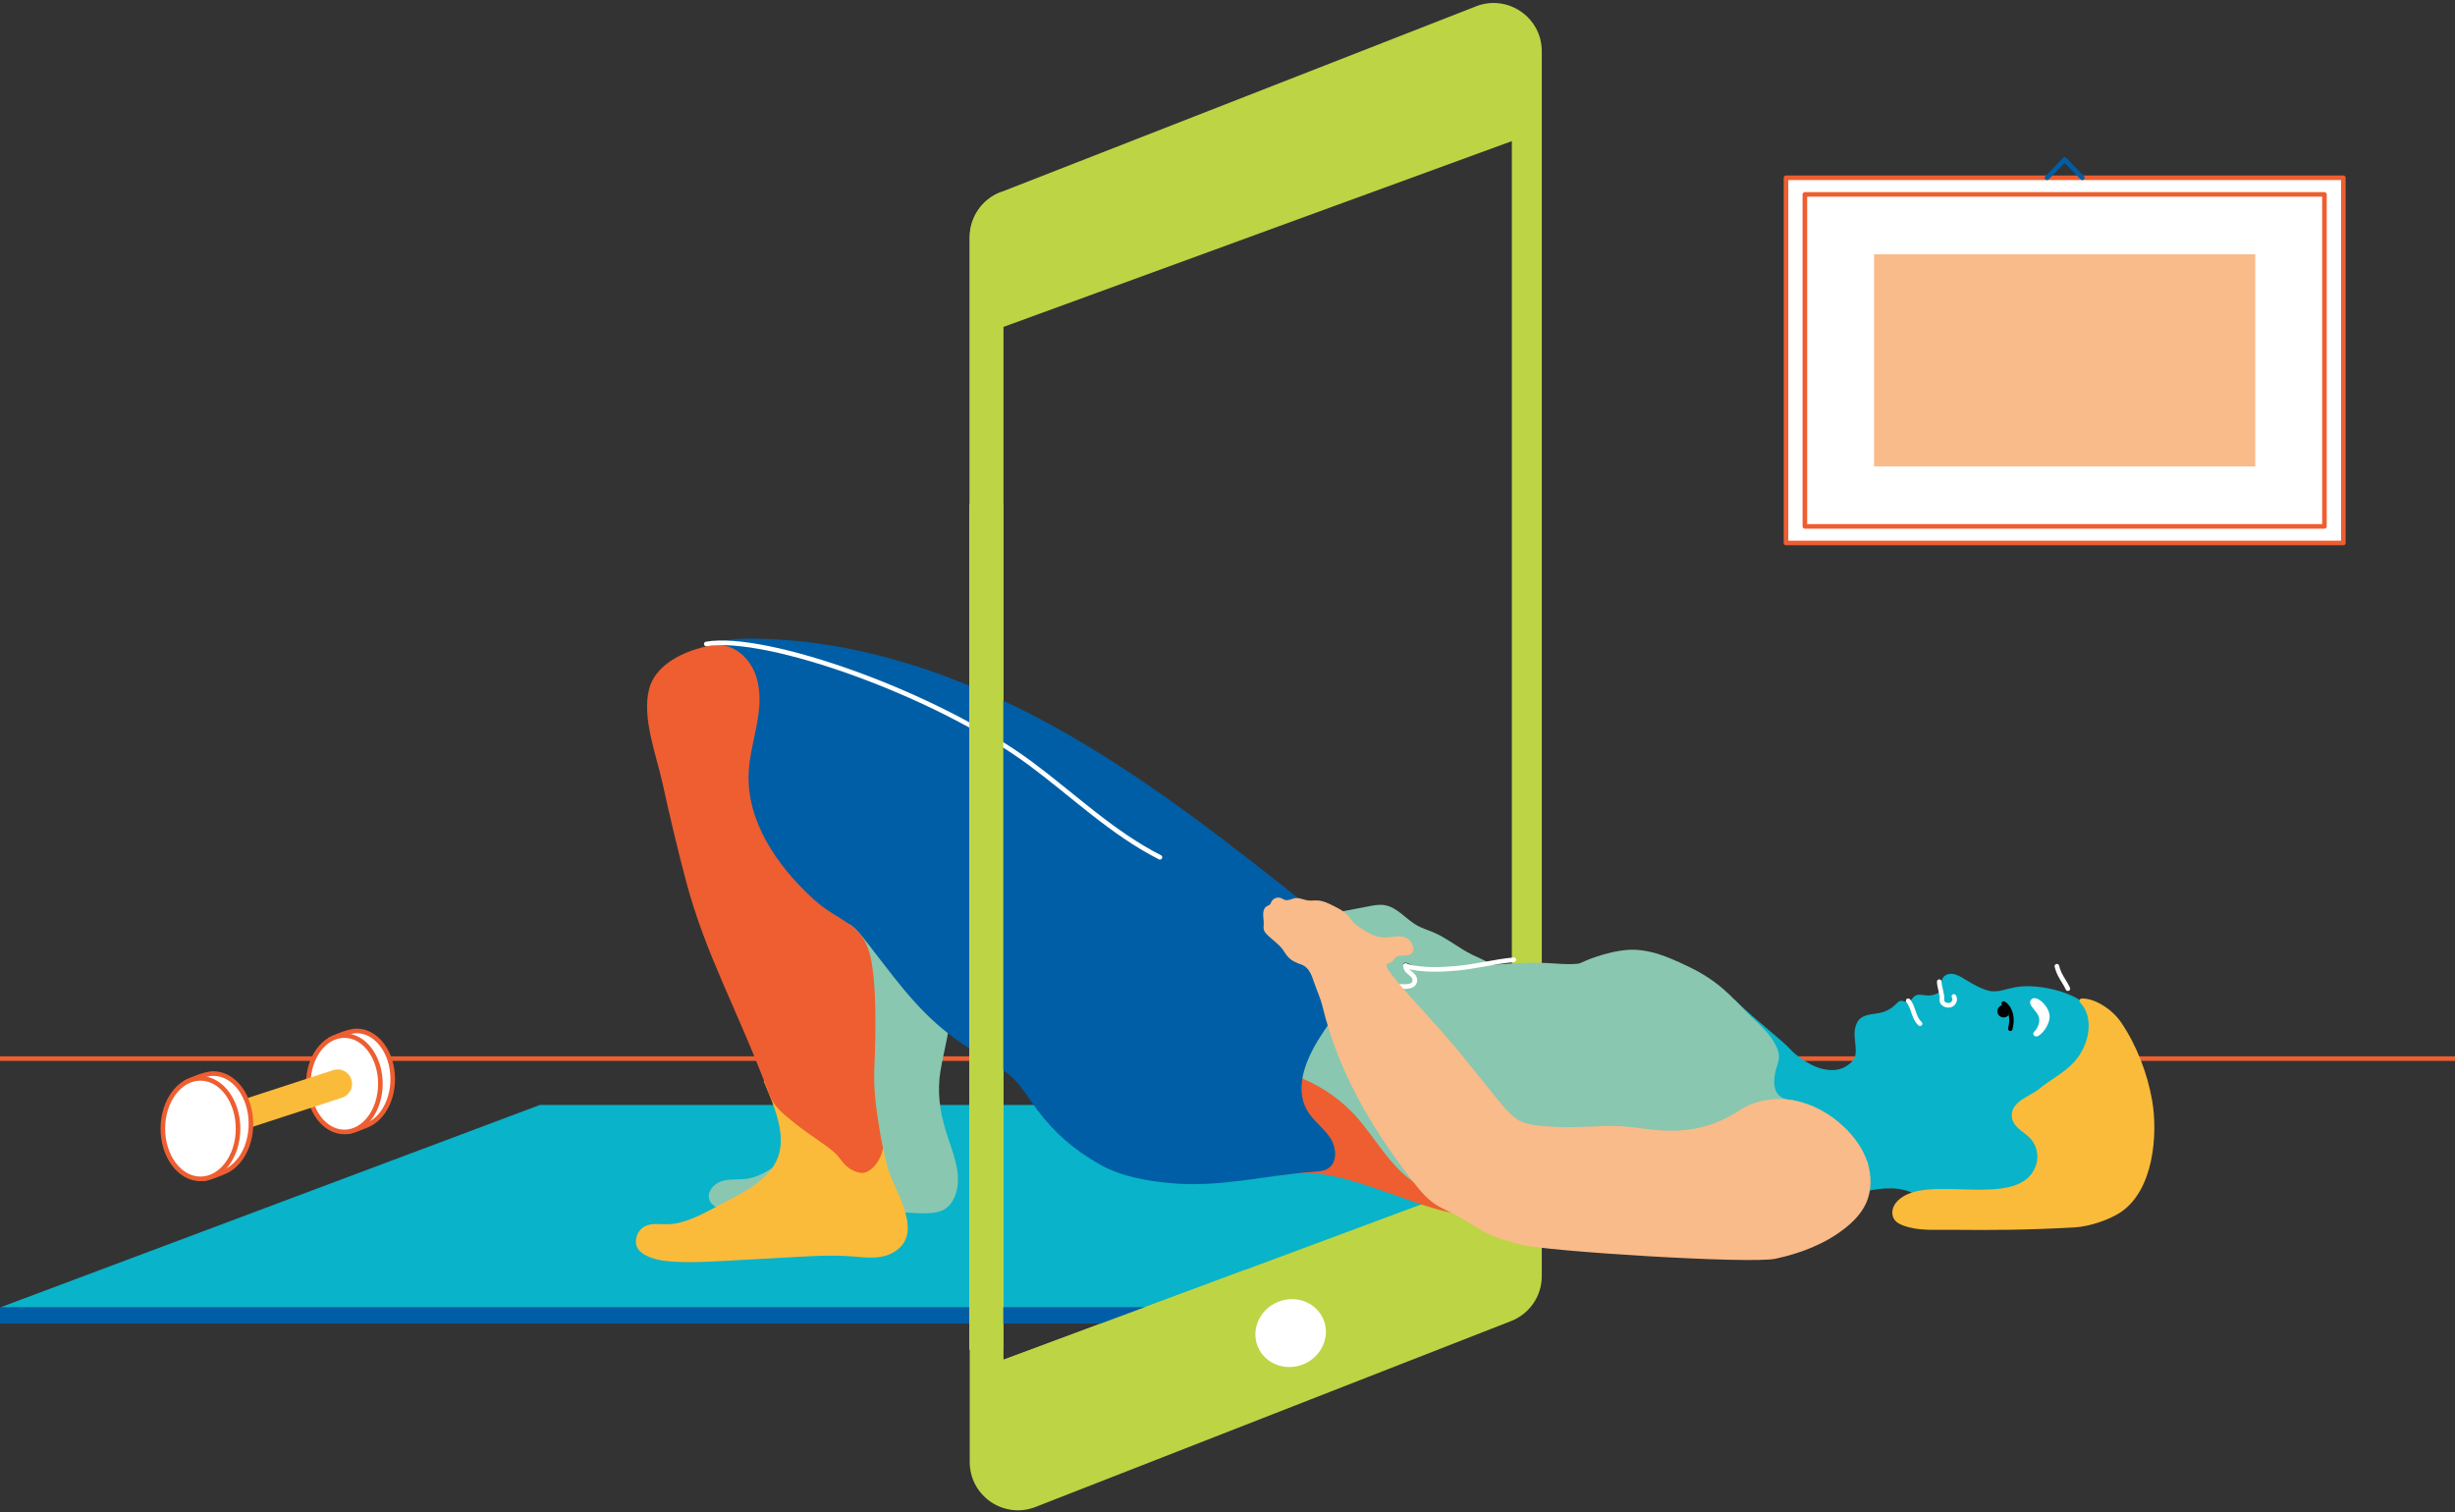 <svg xmlns="http://www.w3.org/2000/svg" id="a" viewBox="0 0 679 418.35"><rect x="0" y="0" width="679" height="418.35" fill="#333333" stroke="none"/><defs><style>.b{stroke:#005ea6;}.b,.c,.d,.e,.f,.g,.h,.i,.j,.k,.l{stroke-linecap:round;stroke-linejoin:round;}.b,.c,.e,.h,.l{stroke-width:1.27px;}.b,.c,.j,.k{fill:#fff;}.c{stroke:#ee5e30;}.d,.f{stroke-width:1.28px;}.d,.m{fill:#fbbb3a;}.d,.i{stroke:#fbbb3a;}.e,.f,.g,.h,.i{fill:none;}.e,.f,.j,.k{stroke:#fff;}.n{fill:#f9bb89;}.o{fill:#005ea6;}.p{fill:#ee5e30;}.q{fill:#89c7b0;}.r,.l{fill:#bdd445;}.s{fill:#09b3c9;}.g{stroke:#000;stroke-width:1.24px;}.h,.l{stroke:#bdd445;}.i{stroke-width:8px;}.j{stroke-width:1.63px;}.k{stroke-width:1.08px;}</style></defs><rect class="c" x="493.97" y="49.18" width="154.15" height="101.02"></rect><polyline class="s" points="407.1 305.65 244.97 305.65 187.88 305.65 149.36 305.65 0 361.69 4.48 361.69 380.41 361.69"></polyline><line class="b" x1="566.15" y1="49.18" x2="571.04" y2="44.17"></line><line class="b" x1="575.93" y1="49.18" x2="571.04" y2="44.17"></line><path class="l" d="M408.46,2.35l-131.54,51.43c-4.87,1.9-8.08,6.6-8.08,11.83V404.45c0,8.94,9,15.08,17.33,11.83l131.54-51.43c4.87-1.9,8.08-6.6,8.08-11.83V14.17c0-8.94-9-15.08-17.33-11.83Zm10.32,321.94l-141.87,52.76V89.99l141.87-51.86V324.29Z"></path><line class="c" x1="680.02" y1="292.84" y2="292.84"></line><polyline class="o" points="320.5 366.15 0 366.15 0 361.69 320.5 361.69"></polyline><path class="h" d="M276.92,53.78c-4.87,1.9-8.08,6.6-8.08,11.83V350.73"></path><ellipse class="j" cx="356.96" cy="368.79" rx="9.01" ry="8.5" transform="translate(-114.31 165.48) rotate(-22.6)"></ellipse><rect class="c" x="499.19" y="53.78" width="143.7" height="91.83"></rect><rect class="n" x="518.33" y="70.35" width="105.43" height="58.68"></rect><polygon class="l" points="276.92 377.05 344.62 351.87 354.69 356.14 290.17 387.81 276.92 377.05"></polygon><path class="e" d="M568.89,267.29c.59,2.6,2.19,4.25,3.04,6.2"></path><path class="c" d="M108.62,298.51c0-7.36-4.46-13.33-9.97-13.33-2.75,0-7.41,2.4-7.41,2.4,0,0-2.56,7.25-2.56,10.93,0,7.36,1.87,14.58,7.38,14.58,1.11,0,4.76-1.49,5.76-1.94,3.95-1.77,6.8-6.76,6.8-12.64Z"></path><ellipse class="c" cx="95.24" cy="299.8" rx="9.97" ry="13.33"></ellipse><line class="i" x1="93.38" y1="299.84" x2="55.44" y2="312.21"></line><path class="c" d="M69.41,310.88c0-7.68-4.66-13.9-10.4-13.9-2.87,0-7.73,2.5-7.73,2.5,0,0-2.67,7.56-2.67,11.4,0,7.68,1.95,15.2,7.7,15.2,1.15,0,4.97-1.55,6-2.02,4.12-1.84,7.1-7.05,7.1-13.18Z"></path><ellipse class="c" cx="55.44" cy="312.21" rx="10.4" ry="13.9"></ellipse><g></g><path class="q" d="M256.7,335.63c-2.54,.11-5.28-.24-7.26-.23-4.64,.02-9.27,.25-13.91,.22-7.73-.05-15.46-.11-23.19-.17-3.73-.03-7.48-.06-11.17-.62-2.04-.31-4.38-1.07-5.01-3.04-.65-2.05,1.12-4.19,3.14-4.93s4.25-.52,6.4-.69c5.21-.4,8.55-3.93,13.06-6.12,7.97-3.89,19.4-5.94,15.95-17.84-.89-3.05-2.53-5.84-3.54-8.86-1.36-4.06-1.53-8.4-2.21-12.62-.86-5.35-2.54-10.56-3.05-15.96s.33-11.24,3.9-15.32c1.3-1.48,2.96-2.7,4.88-3.18,3.55-.88,7.2,.91,10.21,2.98,9.41,6.46,17.99,16.56,18.09,28.46,.05,6.24-1.84,12.37-2.87,18.48-.95,5.67-.22,11.16,1.49,16.71,1.78,5.77,4.67,11.86,2.67,17.56-.55,1.57-1.49,3.04-2.87,3.95-1.24,.82-2.92,1.12-4.7,1.2Z"></path><path class="q" d="M369.16,252.51l9.46-1.81c1.4-.27,2.84-.54,4.25-.32,3.6,.54,5.99,3.95,9.18,5.7,1.36,.74,2.85,1.18,4.28,1.78,3.84,1.61,7.08,4.38,10.81,6.23,1.7,.84,3.5,1.5,5.05,2.59,.2,.14,.41,.31,.49,.55,.16,.55-.46,.98-.99,1.19-4.56,1.84-9.71,2.17-14.47,.94-2.71-.7-5.26-1.89-7.87-2.89-1.11-.43-1.46,.04-1.15,1.17,.35,1.27,2.12,1.49,2.8,2.51,.42,.63,.44,1.57-.12,2.07-.34,.31-.82,.4-1.27,.46-.88,.12-1.77,.17-2.65,.15-1.62-.04-3.29-.76-4.62-1.65-2.37-1.59-4.17-3.87-6.04-6.03-2.51-2.89-5.23-5.65-7.12-8.99-.39-.68-.74-1.41-.8-2.19s.23-1.64,.9-2.05"></path><path class="s" d="M479.68,276.46c3.4,3.37,7.27,6.53,10.89,9.65,1.6,1.38,3.25,2.68,4.66,4.23s3.6,3.05,5.53,4.08c2.9,1.54,6.95,2.43,9.9,.5,.94-.61,1.88-1.35,2.3-2.39,.25-.6,.3-1.26,.3-1.91,0-1.72-.41-3.43-.31-5.15,.09-1.53,.7-3.37,2.15-4.13,1.55-.83,3.38-.81,5.06-1.19,1.58-.36,3.04-1.19,4.18-2.35,.4-.4,.8-.88,1.36-.95,.66-.09,1.3,.42,1.96,.31,.86-.14,1.23-1.16,1.94-1.65,.92-.62,2.14-.24,3.24-.14,1.08,.09,2.18-.13,3.14-.64,.45-.24,.91-.58,1.03-1.08,.08-.32,0-.66-.04-.99-.09-.7-.01-1.43,.33-2.05,.65-1.18,2.14-1.42,3.35-1.09,1.27,.35,2.38,1.12,3.51,1.81,1.79,1.08,3.95,2.28,6,2.77,2.25,.54,4.83-.57,7.02-.97,3.26-.59,6.62-.3,9.86,.39,3.61,.77,7.21,2.07,10.02,4.47,1.96,1.67,3.46,3.81,4.86,5.97,1.34,2.06,2.62,4.22,3.18,6.61,.35,1.49,.41,3.02,.43,4.55,.06,4.79-.31,9.58-1.1,14.31-1.42,8.53-7.19,15.52-14.96,19.32-2.85,1.4-5.98,2.13-9.11,2.7-3.85,.7-7.74,1.17-11.63,1.65-5.01,.61-10.28,1.18-14.95-.74-1.85-.76-3.54-1.9-5.4-2.62-9.14-3.55-19.25,3.47-28.97,2.16-3.66-.5-7.07-2.17-10.14-4.22-11.67-7.8-19.03-21.67-18.93-35.71,.02-2.8,.33-5.64,1.44-8.2s3.11-4.84,5.74-5.8"></path><path class="q" d="M506.32,311.5c-1.21-1.8-2.81-3.3-4.66-4.44s-3.35-2.29-5.63-2.67c-.89-.15-1.81-.2-2.65-.53-3.22-1.27-2.92-5.2-2.19-7.94,.31-1.17,.82-2.32,.84-3.53,.02-1.1-.37-2.16-.85-3.15-1.71-3.53-4.71-5.9-7.44-8.6-2.36-2.33-4.65-4.94-7.17-7.09-3.85-3.29-7.45-5.16-9.91-6.32-2.71-1.28-5.27-2.46-8.13-3.36-1.76-.56-4.06-1-5.9-1.12-2.95-.18-6.25,.46-9.09,1.28-5.43,1.57-5.97,2.44-7.2,2.57-2.94,.3-5.94-.09-8.88-.21-8.27-.35-16.52,.8-24.76,1.48-2.88,.24-5.77,.42-8.66,.27-2.31-.11-4.63-.43-6.92-.12-2.17,.3-4.23,1.15-6.23,2.04-11.05,4.96-21.82,12.12-27.21,22.96-2.74,5.5-1.46,12.24,2.7,16.76,4.15,4.52,9.96,7.06,15.42,9.89,7.78,4.03,15.17,8.87,23.37,11.94,12.31,4.6,25.79,4.95,38.92,4.38,13.13-.58,26.3-2.03,39.39-.82,5.52,.51,11.12,1.49,16.57,.47,3.95-.74,7.64-2.49,11.26-4.22l11.98-5.73c1.8-.86,3.93-2.46,3.24-4.33"></path><path class="f" d="M418.7,265.5c-5.37,.5-10.79,1.94-16,2.37-2.88,.24-9.32,.78-13.97-.72"></path><path class="p" d="M355.62,324.92c9.18-1.67,18.41,1.64,27.24,4.66,8.83,3.02,15.33,6.09,27.23,7.23,2.11,.2,4.26,.39,4.38-.94,.42-.34-.82-1.77-1.32-2-4.92-2.28-10.68-1.91-15.82-3.66-10.24-3.48-14.38-11.7-20.77-19.61-4.6-5.69-10.73-10.12-17.56-12.72-1.05-.4-2.35-.71-3.19,.03-.33,.29-.52,.7-.69,1.11-1.05,2.56-1.33,5.43-.78,8.15,1.29,6.32,.13,11.38,.16,17.85"></path><path class="o" d="M194.49,180.55c2.89-3.39,7.88-3.88,12.34-3.89,29.5-.08,58.34,9.83,84.19,24.05,25.85,14.22,49.08,32.66,72.18,51.02,4.28,3.4,8.81,7.17,10.19,12.45,1.99,7.57-3.11,14.96-7.48,21.45s-8.31,15.07-4.25,21.77c1.66,2.74,4.44,4.65,6.22,7.31,1.78,2.67,2.12,6.9-.62,8.57-1.09,.67-2.42,.76-3.69,.85-13.65,.97-25.97,4.41-39.6,3.18-6.05-.55-13.58-1.66-19.76-5.18-7.13-4.06-12.34-8.51-17.23-14.97-2.63-3.47-4.15-6.35-6.95-9.04s-9.94-6.79-13.02-8.81c-11.55-7.59-17.82-16.49-25.26-26.04-1.26-1.62-4.91-6.73-6.78-7.57-7.07-3.17-10.87,2.6-17.72-1.35-7.24-4.17-13.86-9.46-19.21-15.9-9.61-11.58-14.8-27.25-11.91-42.01,1.32-6.7,4.96-13.73,11.49-15.74"></path><circle cx="554.16" cy="279.74" r="1.72"></circle><path class="m" d="M212.03,324.98c-3.15,3.25-7.25,5.37-11.28,7.43-4.77,2.44-10.41,6.07-15.91,6.25-2.19,.07-4.53-.44-6.48,.57-2.25,1.16-3.34,4.48-1.69,6.54,1.45,1.81,4.85,2.73,7.06,3,5.44,.64,10.95,.34,16.42,.04,6.15-.34,12.29-.67,18.44-1.01,5.68-.32,11.42-.7,17.12-.24,3.73,.3,7.71,.84,11.01-.91,9.83-5.21,.14-17.57-1.45-24.49-.82-3.57-2.03-8.2-2.4-11.82-.41-4-2.65-4.14-2.65-4.14-3.39-.09-6.83,.3-10.13-.47-3.17-.74-5.99-2.51-8.92-3.94s-6.74-3.37-9.94-2.7c4.52,10.58,7.52,18.95,.79,25.89Z"></path><path class="p" d="M230.43,318.51c-.75-.66-1.56-1.26-2.38-1.84-2.93-2.1-5.96-4.07-8.74-6.36s-5.25-4.11-6.52-7.49c-9.11-24.31-17.56-38.39-23.1-59.27-2.38-8.94-4.48-17.95-6.47-26.98-1.71-7.75-5.7-17.93-3.71-25.89,1.56-6.2,8.07-9.78,14.23-11.46,1.97-.54,4.01-.96,6.04-.71,4.44,.55,7.97,4.34,9.36,8.59s1,8.87,.19,13.27-2.03,8.74-2.26,13.21c-.69,13.59,7.88,26,17.94,35.17,7.17,6.54,13.38,6.23,15.67,15.65,1.83,7.56,1.52,21.43,1.21,29.21-.16,3.92-.21,6.3,.21,10.6,.32,3.19,1.12,8.56,2.12,13.43,0,0-.52,3.36-2.97,5.51-.68,.59-1.45,1.14-2.34,1.28-.58,.09-1.17,0-1.73-.16-1.3-.37-2.51-1.08-3.45-2.05-.7-.72-1.25-1.56-1.9-2.32-.43-.5-.9-.96-1.4-1.4Z"></path><path class="f" d="M195.35,178.14c16.55-2.85,63.68,13.82,89.68,33.08,11.77,8.72,22.61,19.25,35.78,25.93"></path><path class="f" d="M536.36,271.57c0,1.31,.85,3.59,.74,4.67-.03,.27-.06,.56,.03,.82,.09,.27,.29,.48,.52,.64,.66,.47,1.61,.54,2.27,.08s.92-1.46,.48-2.13"></path><path class="k" d="M564.14,285.61c-.2,.19-.65,.53-.93,.57-.17,.02-.37-.14-.3-.3,.02-.05,.07-.09,.11-.13,1.03-.94,1.74-2.76,1.5-4.14s-1.33-2.35-2.14-3.48c-.24-.33-.5-.77-.29-1.12,.58-1,2.2,.37,2.63,.83,.96,1.01,1.74,2.34,1.61,3.73-.04,.4-.15,.79-.28,1.16-.4,1.09-1.06,2.09-1.91,2.89Z"></path><path class="g" d="M554.16,277.6c.57,.29,1.13,.99,1.37,1.43,.98,1.81,.95,3.55,.48,5.55"></path><path class="d" d="M574.07,294.29c4.35-4.74,6.12-12.76,1.69-17.43,3.23-.13,7.89,2.73,10.31,6.25,4.23,6.18,7.2,13.9,8.51,21.28,1.65,9.35,.44,24.7-8.59,30.54-2.9,1.88-8.13,3.74-12.29,3.97-13.33,.73-21.95,.78-34.32,.66-4.33-.04-8.95,.37-12.98-1.24-.66-.26-1.32-.58-1.78-1.12-.74-.87-.75-2.2-.27-3.23s1.38-1.82,2.35-2.43c8.92-5.64,33.04,3.95,37.11-9.3,.86-2.81,0-6.07-2.12-8.1-1.71-1.63-4.31-2.79-4.61-5.13-.49-3.86,4.83-5.24,7.14-7.16,3.2-2.66,6.99-4.46,9.86-7.58Z"></path><path class="f" d="M527.77,276.85c.77,.92,1.13,2.1,1.52,3.24s.85,2.3,1.75,3.09"></path><path class="f" d="M388.73,267.15c0,1.5,1.59,1.97,2.27,3,.42,.63,.44,1.53-.1,2.08-.06,.07-.15,.14-.25,.22-.41,.26-.8,.33-1.25,.4-.88,.12-1.55,.02-2.44,0"></path><path class="n" d="M402.74,289.95l11.37,14.06c1.55,1.91,3.11,3.84,5.07,5.33,2.42,1.83,5.86,2.01,8.79,2.26,3.3,.28,6.62,.25,9.92,.12,3.53-.13,7.06-.37,10.59-.16,3.86,.23,7.68,.99,11.54,1.18,7.9,.39,14.53-1.31,21.01-5.54,4.41-2.88,9.99-3.75,15.16-2.79s9.95,3.66,13.77,7.28c2.85,2.7,5.25,5.97,6.49,9.7s1.28,7.93-.36,11.51c-1.27,2.78-3.47,5.04-5.87,6.92-5.54,4.35-12.31,6.92-19.2,8.39-6.89,1.47-63.44-2.03-70.61-3.95-2.93-.78-5.88-1.58-8.62-2.87-3.05-1.44-5.77-3.48-8.75-5.06-2.17-1.15-4.49-2.06-6.49-3.48-2.23-1.58-3.99-3.74-5.67-5.9-11.51-14.79-20.7-30.35-25.11-48.57-.55-2.29-1.49-4.13-2.53-7.21-.76-2.23-1.6-3.93-3.87-4.54l-.5-.21c-1.35-.54-2.16-1.07-3.05-2.22-.36-.46-.64-.96-.97-1.43-1.24-1.75-3.16-2.89-4.62-4.46-.24-.26-.48-.54-.61-.88-.24-.61-.12-1.29-.1-1.95,.04-1.48-.75-3.92,.94-4.83,.25-.14,.54-.22,.75-.42,.23-.22,.31-.54,.46-.82,.47-.91,1.69-1.36,2.64-.97,.35,.14,.66,.39,1.03,.5,.99,.31,1.99-.38,3.02-.49,1.15-.12,2.25,.49,3.39,.64,.87,.11,1.76-.04,2.64,0,1.59,.08,3.07,.82,4.5,1.54,1.17,.59,2.36,1.19,3.34,2.06,.76,.66,1.22,1.51,1.86,2.23,.74,.83,1.83,1.51,2.75,2.14,1.87,1.27,4,2.32,6.32,2.28,.95-.01,1.88-.21,2.83-.29,2.42-.22,4.15,.45,4.83,2.84,.16,.56,.13,1.2-.22,1.67-.52,.7-1.53,.78-2.41,.78s-1.88,.04-2.43,.72c-.19,.23-.31,.52-.5,.75-.69,.83-2.19,.38-1.72,1.63,1.11,2.95,13.37,15.49,18.21,21.4l.99,1.15Z"></path><rect class="r" x="268.07" y="139.42" width="9.42" height="233.98"></rect></svg>